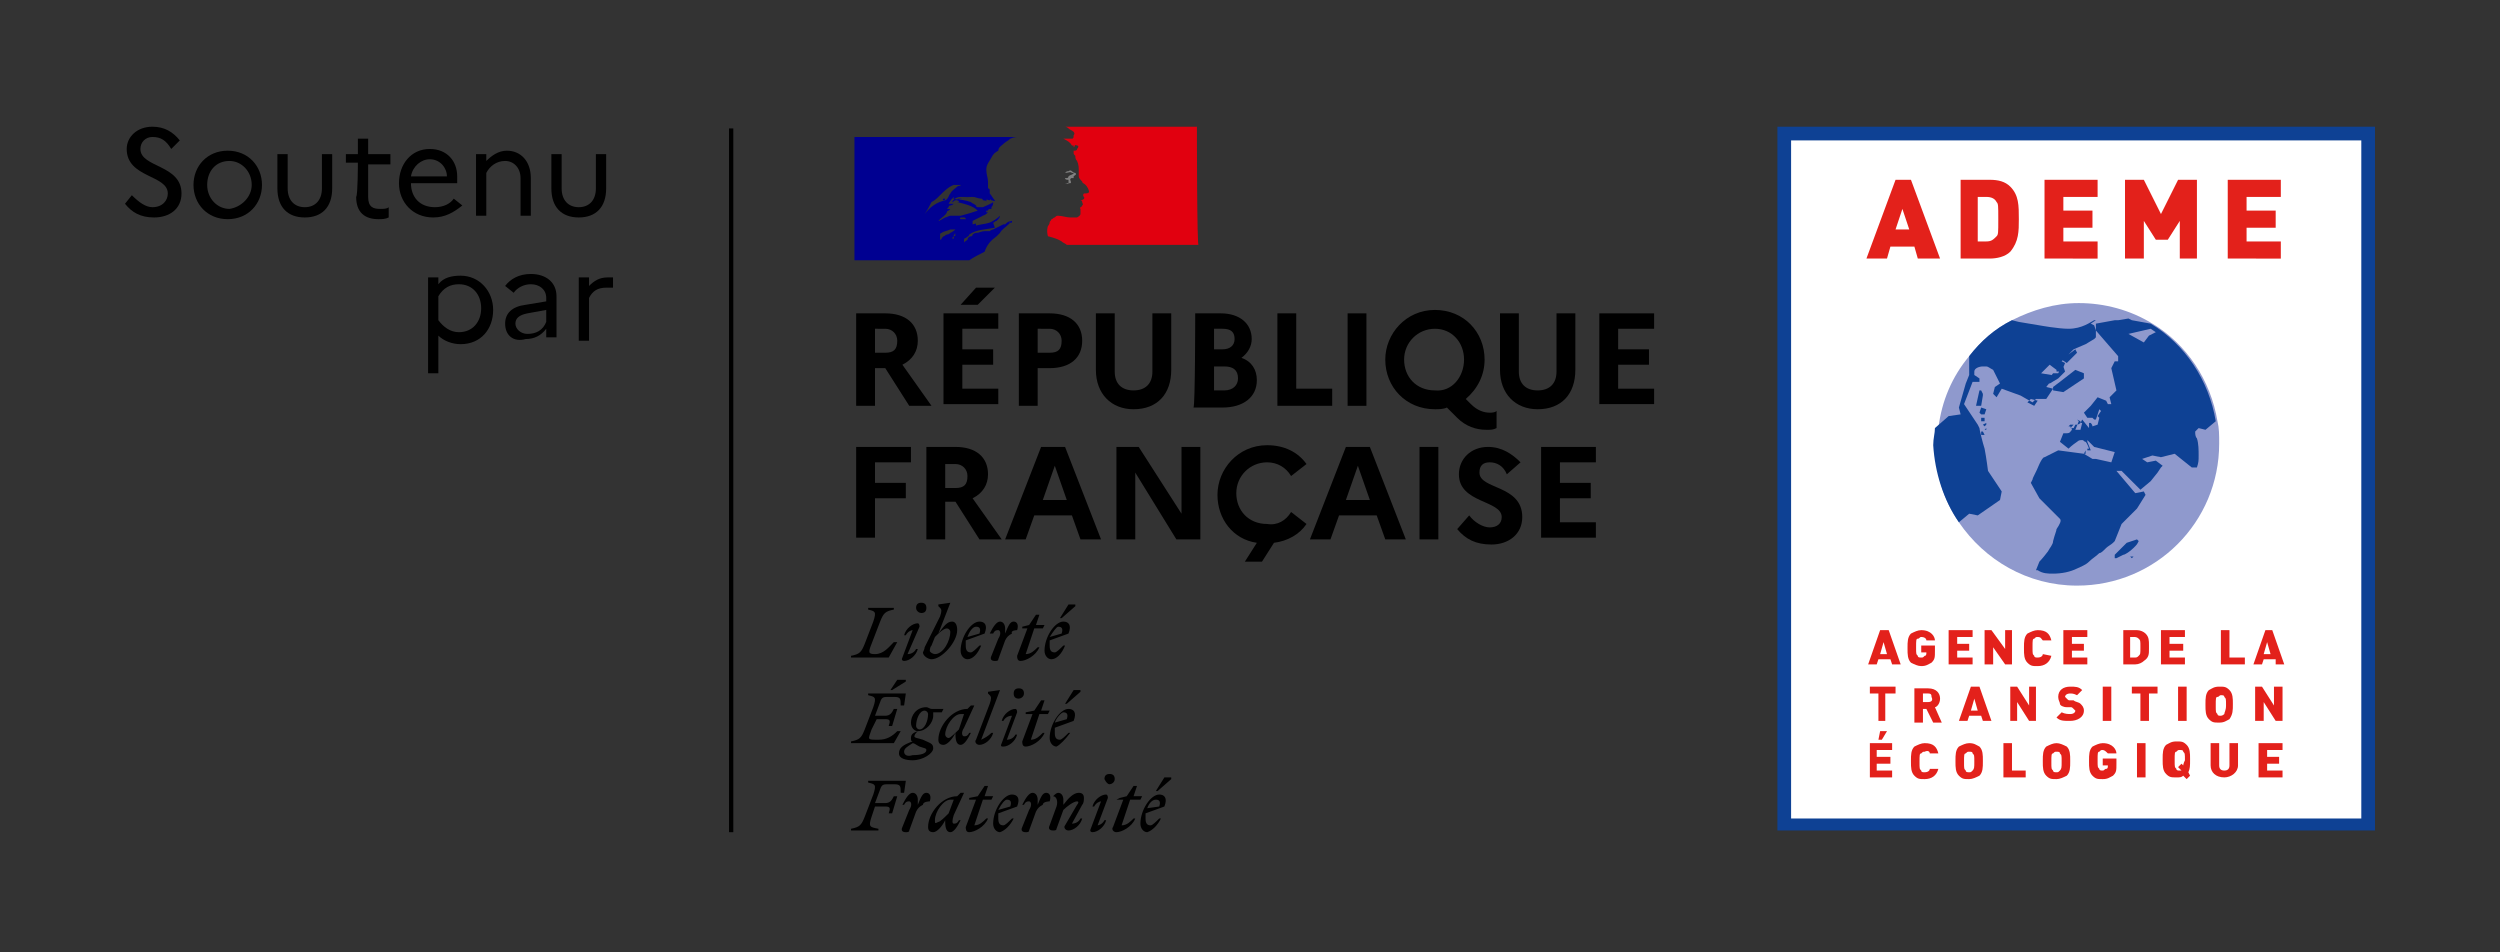 <?xml version="1.0" encoding="UTF-8"?> <svg xmlns="http://www.w3.org/2000/svg" xmlns:xlink="http://www.w3.org/1999/xlink" version="1.1" id="Calque_1" x="0px" y="0px" viewBox="0 0 146 55.6" style="enable-background:new 0 0 146 55.6;" xml:space="preserve"><rect x="0" y="0" width="146" height="55.6" fill="#333333" stroke="none"/> <style type="text/css"> .st0{fill:none;stroke:#000000;stroke-width:0.25;stroke-miterlimit:10;} .st1{fill:#000091;} .st2{fill:#E1000F;} .st3{fill:#808080;} .st4{fill:#0E4194;} .st5{fill:#FFFFFF;} .st6{fill:#8F99CD;} .st7{fill:#E3211B;} </style> <g> <g> <path d="M7.7,11.4c0.4,0.4,0.8,0.7,1.2,0.7c0.6,0,0.9-0.4,0.9-0.8c0-1.1-2.4-0.9-2.4-2.6c0-0.7,0.6-1.3,1.5-1.3 c0.7,0,1.2,0.3,1.6,0.8L10,8.7C9.7,8.2,9.4,8,8.9,8C8.5,8,8.2,8.3,8.2,8.7c0,1.1,2.4,0.9,2.4,2.6c0,0.9-0.7,1.4-1.6,1.4 c-0.8,0-1.3-0.3-1.7-0.8L7.7,11.4z"></path> <path d="M15.3,10.8c0,1.1-0.8,2-2,2s-2-0.9-2-2s0.8-2,2-2C14.5,8.8,15.3,9.7,15.3,10.8z M14.7,10.8c0-0.8-0.6-1.4-1.3-1.4 c-0.8,0-1.3,0.6-1.3,1.4s0.6,1.4,1.3,1.4C14.1,12.1,14.7,11.5,14.7,10.8z"></path> <path d="M18.8,9h0.6V11c0,1.1-0.6,1.7-1.6,1.7c-1,0-1.6-0.6-1.6-1.7V9h0.6V11c0,0.7,0.4,1.1,1,1.1c0.6,0,1-0.4,1-1.1V9z"></path> <path d="M20.9,9.5h-0.7V9h0.7V8.1h0.6V9h1.3v0.6h-1.3v1.9c0,0.6,0.3,0.7,0.7,0.7c0.2,0,0.4,0,0.5-0.1v0.6 c-0.2,0.1-0.4,0.1-0.6,0.1c-0.8,0-1.3-0.4-1.3-1.3C20.9,11.4,20.9,9.5,20.9,9.5z"></path> <path d="M25.3,12.7c-1.2,0-2-0.9-2-2c0-1.1,0.7-2,1.8-2c1,0,1.6,0.7,1.6,1.6c0,0.1,0,0.3,0,0.4H24v0c0,0.8,0.5,1.4,1.4,1.4 c0.5,0,0.9-0.2,1.1-0.5l0.5,0.4C26.5,12.4,26,12.7,25.3,12.7z M24,10.3h2.1c0-0.5-0.4-1-1-1C24.6,9.3,24.1,9.7,24,10.3z"></path> <path d="M27.8,9h0.6v0.4c0.3-0.3,0.7-0.6,1.2-0.6c0.8,0,1.4,0.6,1.4,1.6v2.2h-0.6v-2.2c0-0.6-0.4-1-0.9-1c-0.5,0-0.9,0.3-1.1,0.7 v2.5h-0.6V9z"></path> <path d="M34.8,9h0.6V11c0,1.1-0.6,1.7-1.6,1.7s-1.6-0.6-1.6-1.7V9h0.6V11c0,0.7,0.4,1.1,1,1.1c0.6,0,1-0.4,1-1.1V9z"></path> </g> <g> <path d="M25,16.2h0.6v0.4c0.3-0.4,0.8-0.5,1.3-0.5c1.1,0,1.9,0.9,1.9,2s-0.7,2-1.9,2c-0.5,0-1-0.2-1.3-0.5v2.2H25 C25,21.6,25,16.2,25,16.2z M26.8,19.4c0.8,0,1.3-0.6,1.3-1.4s-0.5-1.4-1.3-1.4c-0.5,0-0.9,0.2-1.2,0.7v1.4 C25.9,19.1,26.3,19.4,26.8,19.4z"></path> <path d="M29.5,18.9c0-0.6,0.4-1,1.2-1.1l1.2-0.2v-0.2c0-0.5-0.4-0.8-0.9-0.8c-0.4,0-0.8,0.2-1,0.5l-0.5-0.4 c0.3-0.4,0.8-0.7,1.5-0.7c0.9,0,1.5,0.5,1.5,1.3v2.4h-0.6v-0.5c-0.3,0.4-0.7,0.6-1.2,0.6C30,20,29.5,19.6,29.5,18.9z M30.8,19.5 c0.5,0,0.9-0.2,1.1-0.7v-0.7l-1.1,0.2c-0.5,0.1-0.7,0.3-0.7,0.6C30.1,19.2,30.4,19.5,30.8,19.5z"></path> <path d="M33.8,16.2h0.6v0.5c0.3-0.3,0.6-0.5,1.1-0.5c0.1,0,0.2,0,0.3,0v0.6c-0.1,0-0.2,0-0.4,0c-0.5,0-0.8,0.2-1,0.6v2.5h-0.6 C33.8,19.8,33.8,16.2,33.8,16.2z"></path> </g> <line class="st0" x1="42.7" y1="7.5" x2="42.7" y2="48.6"></line> </g> <g> <path d="M50,18.3h1.7c1.2,0,1.9,0.6,1.9,1.6c0,0.6-0.3,1.1-0.9,1.4l1.7,2.4h-1.3l-1.4-2.2h-0.6v2.2H50L50,18.3L50,18.3z M51.1,19.2 v1.4h0.6c0.5,0,0.7-0.2,0.7-0.7c0-0.4-0.3-0.7-0.7-0.7L51.1,19.2L51.1,19.2z"></path> <path d="M55.1,18.3h3.2v0.9h-2.1v1.2h1.8v0.9h-1.8v1.4h2.1v0.9h-3.2V18.3z M56.1,17.8l0.9-1h1.1l-1,1H56.1z"></path> <path d="M59.5,18.3h1.8c1.2,0,1.9,0.6,1.9,1.6c0,1-0.7,1.6-1.9,1.6h-0.7v2.2h-1.1C59.5,23.7,59.5,18.3,59.5,18.3z M60.6,19.2v1.4 h0.7c0.5,0,0.7-0.2,0.7-0.7c0-0.4-0.3-0.7-0.7-0.7L60.6,19.2L60.6,19.2z"></path> <path d="M67.3,18.3h1.1v3.3c0,1.4-0.8,2.3-2.2,2.3c-1.3,0-2.2-0.9-2.2-2.3v-3.3h1.1v3.4c0,0.7,0.4,1.1,1.1,1.1 c0.7,0,1.1-0.4,1.1-1.1C67.3,21.7,67.3,18.3,67.3,18.3z"></path> <path d="M69.8,18.3h1.5c1.1,0,1.8,0.6,1.8,1.5c0,0.4-0.2,0.8-0.6,1.1c0.6,0.2,0.9,0.7,0.9,1.3c0,1-0.8,1.6-2,1.6h-1.7 C69.8,23.7,69.8,18.3,69.8,18.3z M70.9,19.2v1.2h0.5c0.4,0,0.7-0.2,0.7-0.6c0-0.4-0.2-0.6-0.7-0.6L70.9,19.2L70.9,19.2z M70.9,21.4 v1.4h0.6c0.5,0,0.8-0.3,0.8-0.7c0-0.5-0.3-0.7-0.8-0.7H70.9z"></path> <path d="M74.6,18.3h1.1v4.4h2.1v1h-3.2C74.6,23.7,74.6,18.3,74.6,18.3z"></path> <path d="M78.7,18.3h1.1v5.4h-1.1V18.3z"></path> <path d="M87,24.1c0.1,0,0.3,0,0.4-0.1V25c-0.2,0.1-0.3,0.1-0.6,0.1c-0.6,0-1.2-0.2-1.7-0.7l-0.6-0.6c-0.2,0.1-0.5,0.1-0.7,0.1 c-1.7,0-2.9-1.3-2.9-2.9c0-1.5,1.2-2.9,2.9-2.9c1.7,0,2.9,1.3,2.9,2.9c0,0.9-0.4,1.7-1.1,2.3l0.3,0.3C86.3,24,86.7,24.1,87,24.1z M85.5,21c0-1-0.7-1.8-1.7-1.8c-1,0-1.8,0.8-1.8,1.8c0,1,0.7,1.8,1.8,1.8C84.8,22.9,85.5,22,85.5,21z"></path> <path d="M90.9,18.3H92v3.3c0,1.4-0.8,2.3-2.2,2.3c-1.3,0-2.2-0.9-2.2-2.3v-3.3h1.1v3.4c0,0.7,0.4,1.1,1.1,1.1 c0.7,0,1.1-0.4,1.1-1.1C90.9,21.7,90.9,18.3,90.9,18.3z"></path> <path d="M93.4,18.3h3.2v0.9h-2.1v1.2h1.8v0.9h-1.8v1.4h2.1v0.9h-3.2V18.3z"></path> </g> <g> <path d="M50,26.1h3.2v0.9h-2.1v1.2h1.8v0.9h-1.8v2.3H50V26.1z"></path> <path d="M54.1,26.1h1.7c1.2,0,1.9,0.6,1.9,1.6c0,0.6-0.3,1.1-0.9,1.4l1.7,2.4h-1.3l-1.4-2.2h-0.6v2.2h-1.1L54.1,26.1L54.1,26.1z M55.2,27.1v1.4h0.6c0.5,0,0.7-0.2,0.7-0.7c0-0.4-0.3-0.7-0.7-0.7L55.2,27.1L55.2,27.1z"></path> <path d="M60.8,26.1h1.4l2.1,5.4h-1.2l-0.5-1.4h-2.2l-0.5,1.4h-1.2L60.8,26.1z M62.3,29.2l-0.7-2l-0.7,2H62.3z"></path> <path d="M65.1,26.1h1.4L69,30v-3.9h1.1v5.4h-1.4l-2.4-3.9v3.9h-1.1V26.1z"></path> <path d="M75.4,29.9l0.9,0.7c-0.4,0.6-1.1,1-1.9,1.1l-0.7,1.1h-1l0.7-1.1c-1.4-0.2-2.3-1.4-2.3-2.8c0-1.5,1.2-2.9,2.9-2.9 c1,0,1.8,0.4,2.3,1.1l-0.9,0.7C75.1,27.3,74.6,27,74,27c-1,0-1.8,0.8-1.8,1.8c0,1,0.7,1.8,1.8,1.8C74.6,30.7,75.1,30.4,75.4,29.9z"></path> <path d="M78.6,26.1H80l2.1,5.4h-1.2l-0.5-1.4h-2.2l-0.5,1.4h-1.2L78.6,26.1z M80,29.2l-0.7-2l-0.7,2H80z"></path> <path d="M82.9,26.1H84v5.4h-1.1V26.1z"></path> <path d="M85.8,30.1c0.3,0.4,0.8,0.7,1.2,0.7c0.4,0,0.7-0.2,0.7-0.6c0-1-2.5-0.8-2.5-2.5c0-0.9,0.7-1.6,1.7-1.6 c0.8,0,1.4,0.4,1.9,0.9l-0.8,0.7C87.8,27.2,87.4,27,87,27c-0.4,0-0.6,0.2-0.6,0.6c0,1,2.5,0.7,2.5,2.6c0,1-0.8,1.6-1.8,1.6 c-0.9,0-1.5-0.3-2-0.9L85.8,30.1z"></path> <path d="M90,26.1h3.2v0.9h-2.1v1.2h1.8v0.9h-1.8v1.4h2.1v0.9H90V26.1z"></path> </g> <path class="st1" d="M56.4,13.8L56.4,13.8C56.4,13.8,56.5,13.7,56.4,13.8C56.5,13.7,56.5,13.7,56.4,13.8 C56.5,13.7,56.4,13.7,56.4,13.8"></path> <path class="st1" d="M59.1,12.9C59.1,12.9,59.1,12.9,59.1,12.9C59.1,12.9,59.1,12.9,59.1,12.9"></path> <path class="st1" d="M58.2,13.8c0.1-0.1,0.2-0.2,0.2-0.2l0,0c0.1-0.2,0.3-0.3,0.5-0.5C59,13,59,13,59.1,13c0,0,0,0,0-0.1 C59,12.9,59,13,58.9,13c0,0,0,0,0,0c0,0,0.1-0.1,0.2-0.1h0c0,0,0,0,0,0c-0.2,0-0.3,0.1-0.4,0.2c0,0-0.1,0-0.1,0 c-0.2,0.1-0.4,0.2-0.6,0.3v0c-0.1,0-0.2,0.1-0.2,0.1c-0.1,0-0.2,0-0.3,0c-0.2,0-0.3,0.1-0.5,0.1h0c-0.1,0-0.2,0.1-0.2,0.1 c0,0,0,0,0,0c0,0,0,0,0,0c0,0,0,0.1-0.1,0.1c-0.1,0-0.2,0.1-0.2,0.2c0,0,0,0,0,0c-0.1,0.1-0.2,0.1-0.2,0.2c0,0,0,0,0,0l0,0 c0,0,0,0,0,0c0,0,0,0,0-0.1s0,0,0-0.1c0,0,0-0.1,0.1-0.1c0,0,0,0,0,0s0,0,0,0c0.1-0.1,0.2-0.1,0.2-0.2l0,0c0,0,0,0,0,0c0,0,0,0,0,0 v0l0,0c0,0,0,0-0.1,0.1c0,0-0.1,0.1-0.1,0.1c0,0,0,0,0,0c0,0,0,0,0,0l0,0l0,0l0,0c0,0,0,0,0,0l0,0c0,0,0,0,0,0c0,0,0,0,0,0s0,0,0,0 c0,0,0,0,0,0l0,0c0,0,0,0,0,0c0,0,0,0,0,0c0,0,0.1-0.1,0.1-0.1l0,0c0,0,0.1-0.1,0.2-0.1c0,0,0,0,0,0c-0.1,0-0.2,0.1-0.2,0.1l0,0 c0,0,0,0,0,0v0c0,0,0,0,0.1-0.1c0,0,0,0,0,0c0.4-0.3,1-0.3,1.5-0.4L58,13c0.1,0,0.1-0.1,0.2-0.1c0.1-0.1,0.2-0.2,0.2-0.3 c0,0,0,0,0,0c-0.2,0.2-0.4,0.3-0.6,0.4c-0.3,0.1-0.6,0.1-0.9,0.2c0,0,0,0,0.1,0c0,0,0-0.1,0-0.1h0c0,0,0,0,0,0c0,0,0.1,0,0,0 c0-0.1-0.1,0-0.2,0c0,0,0-0.1,0-0.1h0c0,0,0-0.1,0-0.1c0.2-0.1,0.4-0.2,0.6-0.3c0,0-0.1,0-0.1,0c0,0,0,0,0,0c0.2,0,0.3-0.1,0.4-0.2 c0,0-0.1,0-0.2,0c0,0,0,0,0.1,0v-0.1c0,0,0,0,0,0c0,0,0,0,0,0c0,0,0,0,0.1,0c0,0,0,0,0,0c0-0.1,0.1-0.1,0.2-0.1c0,0,0,0,0,0 c0,0,0,0,0,0h0c0,0,0,0,0-0.1c0.1-0.1,0.1-0.2,0.1-0.3c0,0,0,0,0,0c-0.1,0.1-0.4,0.2-0.6,0.3h-0.1c-0.1,0-0.2,0-0.2,0 c-0.1,0-0.1-0.1-0.1-0.1c-0.1-0.1-0.2-0.1-0.3-0.2c-0.3-0.1-0.7-0.2-1-0.1c0.2-0.1,0.3-0.1,0.5-0.1c0.2-0.1,0.5-0.1,0.7-0.1 c0,0-0.1,0-0.1,0c-0.2,0-0.4,0-0.6,0.1c-0.1,0-0.3,0.1-0.4,0.1c-0.1,0-0.1,0.1-0.2,0.1v0c0.1-0.2,0.3-0.3,0.5-0.3c0.2,0,0.5,0,0.7,0 c0.2,0,0.3,0.1,0.5,0.1c0.1,0,0.1,0.1,0.1,0.1c0.1,0,0.2,0,0.2,0.1c0,0,0-0.1,0-0.1c0-0.1,0.1,0,0.2,0c0.1-0.1-0.1-0.2-0.2-0.3 c0,0,0,0,0,0c0.1,0.1,0.2,0.2,0.3,0.3c0.1,0,0.2,0.1,0.2,0c-0.1-0.1-0.2-0.3-0.3-0.4v-0.1c0,0,0,0,0,0v-0.1c0,0,0-0.1-0.1-0.1 c0-0.1,0-0.2,0-0.2c0-0.1,0-0.1,0-0.2c0-0.2-0.1-0.4-0.1-0.7c0-0.3,0.2-0.5,0.3-0.7c0.1-0.2,0.2-0.3,0.4-0.4c0-0.2,0.2-0.3,0.3-0.4 c0.1-0.1,0.3-0.2,0.4-0.3c0.2-0.1,0.4-0.1,0.4-0.1h-9.5v7.2h6.7c0.3-0.2,0.5-0.3,0.9-0.5C57.7,14.1,58.1,13.9,58.2,13.8 M56.1,12.8 C56.1,12.8,56,12.8,56.1,12.8c-0.1-0.1,0-0.1,0.1-0.1c0,0,0.1,0,0.1,0c0,0,0.1,0,0.1,0.1C56.3,12.8,56.2,12.8,56.1,12.8 M54,12.5 C54,12.5,54,12.5,54,12.5c0.2-0.3,0.3-0.5,0.4-0.7c0.2-0.1,0.3-0.2,0.5-0.4c0.2-0.2,0.5-0.5,0.8-0.6c0.1,0,0.2,0,0.4,0 c0,0.1-0.1,0-0.2,0.1c0,0,0,0,0,0c0,0,0,0,0,0c-0.1,0.1-0.3,0.2-0.4,0.4c-0.1,0.1-0.1,0.3-0.3,0.4c0,0,0,0,0,0 C54.7,11.8,54.3,12.1,54,12.5 M55.2,11.6C55.2,11.6,55.1,11.6,55.2,11.6c0,0.1-0.1,0.1-0.1,0.1c0,0,0,0,0,0 C55,11.6,55.1,11.6,55.2,11.6C55.2,11.6,55.2,11.6,55.2,11.6 M55.8,13.7C55.8,13.7,55.8,13.7,55.8,13.7 C55.8,13.7,55.8,13.7,55.8,13.7c0,0.1-0.1,0.1-0.1,0.1c0,0,0,0,0,0c0,0,0,0,0,0.1s-0.1,0-0.1,0c0,0,0.1-0.1,0.1-0.1 C55.7,13.7,55.7,13.7,55.8,13.7C55.7,13.7,55.7,13.6,55.8,13.7C55.7,13.6,55.8,13.6,55.8,13.7 M55.5,13.6L55.5,13.6 c0,0-0.1,0.1-0.2,0.1c-0.1,0-0.1,0.1-0.2,0.1l0,0c0,0,0,0,0,0c0,0-0.1,0.1-0.1,0.1l0,0l0,0l0,0c0,0,0,0,0,0l0,0l0,0c0,0,0,0,0,0 c0,0,0,0,0,0c0,0,0,0,0,0l0,0c0,0,0,0,0,0c0,0,0,0,0,0h0h0c0,0,0,0,0,0c0,0,0,0.1-0.1,0.1l0,0l0,0c0,0,0,0,0,0c0,0,0,0,0,0l0,0 c0,0,0,0,0,0l0,0c0,0,0,0,0,0c0,0,0,0,0,0c0,0,0,0,0,0s0,0,0,0l0,0c0,0,0,0,0,0c0,0,0,0,0-0.1l0,0c0,0,0,0,0,0l0,0l0,0 c0,0,0,0,0-0.1l0,0l0,0c0,0,0,0,0,0c0,0,0,0,0,0l0,0l0,0l0,0c0,0,0,0,0,0l0,0v0c0,0,0,0,0,0l0,0c0,0,0,0,0,0v0c0,0,0-0.1,0-0.1h0 c0,0,0,0,0,0s0,0,0,0c0,0,0,0,0,0l0,0c0,0,0-0.1,0.1-0.1c0,0,0,0,0,0l0,0c0,0,0,0,0,0l0,0c0.1-0.1,0.3-0.1,0.5-0.2 c0.1,0,0.2,0,0.2,0c0,0,0.1,0,0.1,0C55.8,13.4,55.7,13.5,55.5,13.6 M55.8,12.6C55.8,12.6,55.9,12.6,55.8,12.6L55.8,12.6 C55.8,12.6,55.8,12.6,55.8,12.6c-0.1,0-0.2,0-0.3,0c-0.1,0-0.2,0.1-0.3,0.1c-0.2,0.1-0.3,0.2-0.4,0.2c0,0,0,0,0,0 c0,0,0.1-0.1,0.1-0.1c0,0,0,0,0,0c0.1-0.1,0.3-0.2,0.4-0.4v0c0-0.1,0.1-0.1,0.1-0.1c0,0,0.1-0.1,0.1-0.1c0,0,0,0,0,0 c0,0-0.1,0-0.2,0c0,0,0,0,0.1-0.1c0,0,0,0,0,0c0,0,0-0.1,0.1-0.1c0,0,0.1,0,0.2-0.1c-0.1,0-0.2,0-0.3,0c0.1-0.2,0.2-0.3,0.3-0.4 c0,0,0,0,0,0c0,0.1,0,0.1-0.1,0.1c0.1,0,0.2,0,0.3,0.1c0,0,0,0-0.1,0c0.1,0,0.2,0,0.2,0.1c0,0-0.1,0-0.1,0c0.4,0.1,0.9,0.2,1.2,0.5 c-0.3,0.1-0.6,0.2-1,0.3c0,0-0.1,0-0.1,0c0,0,0,0,0,0c0,0-0.1,0-0.1,0C56,12.6,55.9,12.6,55.8,12.6"></path> <path class="st2" d="M69.9,7.4h-7.8c0,0,0,0,0.1,0s0.2,0.1,0.2,0.1c0.1,0.1,0.2,0.1,0.3,0.2c0,0,0.1,0.1,0,0.2c0,0.1,0,0.2-0.1,0.2 c-0.1,0-0.2,0-0.3,0c-0.1,0-0.1,0-0.2,0c0.2,0.1,0.4,0.2,0.5,0.4c0,0,0.1,0,0.1,0c0,0,0,0,0,0c0,0,0,0,0,0.1h0c0.1,0,0-0.2,0.2-0.1 c0.1,0,0.1,0.1,0,0.2c0,0.1-0.1,0.1-0.2,0.1c0,0,0,0.1,0,0.1c0,0.1,0,0.1,0.1,0.2c0,0.1,0,0.2,0.1,0.3c0.1,0.2,0.1,0.4,0.1,0.6 c0,0.1,0,0.2,0,0.3c0,0.1,0.1,0.2,0.2,0.3c0,0.1,0.1,0.1,0.2,0.2c0.1,0.1,0.2,0.3,0.2,0.4c0,0.1-0.2,0.1-0.3,0.1 c-0.1,0.1,0,0.2,0,0.2c0.1,0.1-0.1,0.2-0.2,0.2c0,0,0.1,0,0.1,0.1c0,0.1,0.1,0.1,0,0.2c0,0.1-0.2,0.1-0.1,0.2c0,0.1,0,0.2,0,0.3 c0,0.1-0.2,0.2-0.2,0.2c-0.1,0-0.2,0-0.3,0c0,0,0,0-0.1,0c-0.2,0-0.5-0.1-0.7-0.1c-0.1,0-0.1,0-0.2,0.1c-0.1,0-0.1,0.1-0.2,0.1l0,0 c0,0,0,0,0,0c0,0,0,0,0,0l0,0c0,0.1-0.1,0.1-0.1,0.2c0,0,0,0,0,0c0,0,0,0,0,0c0,0.1-0.1,0.2-0.1,0.2c-0.1,0.3,0,0.6,0,0.6 c0,0,0.5,0.1,0.8,0.3c0.1,0.1,0.2,0.1,0.3,0.2h7.7C69.9,14.7,69.9,7.4,69.9,7.4z"></path> <path class="st3" d="M62.6,10.1c0.1,0,0.1,0,0.1,0c0,0.1-0.2,0.1-0.3,0.2h0c0,0,0,0.1-0.1,0.1c0,0-0.1,0-0.1,0 c0,0.1,0.1,0.1,0.2,0.1c0,0,0,0,0,0.1c0,0,0,0,0,0c0,0,0,0,0,0v0.1c0,0.1-0.1,0-0.2,0c0.1,0,0.2,0,0.3,0c0.1,0,0-0.2,0-0.2 c0,0,0,0,0,0c0,0,0-0.1,0.1-0.1c0,0,0.1,0,0.1,0c0,0,0,0,0-0.1c0.1-0.1,0.2-0.1,0.1-0.2c0,0-0.1,0-0.2-0.1s-0.2,0-0.2,0 c-0.1,0-0.1,0-0.2,0.1c-0.1,0-0.2,0.1-0.3,0.1c0.1,0,0.2-0.1,0.3-0.1C62.4,10.1,62.5,10,62.6,10.1"></path> <path d="M67.5,46.7c0.2,0,0.3,0.1,0.2,0.4L67,47.2C67.1,46.9,67.3,46.7,67.5,46.7 M67.8,47.8h-0.1c-0.2,0.2-0.4,0.4-0.5,0.4 c-0.2,0-0.3-0.1-0.3-0.4c0-0.1,0-0.2,0-0.3l1.1-0.4c0.2-0.5,0-0.7-0.3-0.7c-0.5,0-1.1,0.9-1.1,1.7c0,0.3,0.2,0.5,0.4,0.5 C67.3,48.5,67.6,48.2,67.8,47.8 M67.6,46.2l0.8-0.7v-0.1H68l-0.5,0.8H67.6z M65.2,46.7h0.4L65,48.3c-0.1,0.1,0,0.3,0.2,0.3 c0.3,0,0.9-0.3,1.1-0.8h-0.1c-0.2,0.2-0.4,0.4-0.7,0.4l0.5-1.5h0.6l0.1-0.2h-0.5l0.2-0.6h-0.2l-0.4,0.6l-0.4,0.1L65.2,46.7 L65.2,46.7z M64.7,46.6c0-0.2-0.1-0.2-0.1-0.2c-0.3,0-0.7,0.3-0.8,0.7h0.1c0.1-0.2,0.3-0.3,0.4-0.3l-0.6,1.6 c-0.1,0.2,0.1,0.2,0.1,0.2c0.3,0,0.7-0.3,0.8-0.7h-0.1c-0.1,0.2-0.3,0.3-0.4,0.3L64.7,46.6z M64.8,45.8c0.1,0,0.3-0.1,0.3-0.3 s-0.1-0.3-0.3-0.3c-0.2,0-0.3,0.1-0.3,0.3C64.6,45.7,64.7,45.8,64.8,45.8 M61.3,48.2c-0.1,0.2,0,0.3,0.2,0.3c0.1,0,0.2,0,0.2-0.1 l0.4-1.1c0.2-0.2,0.6-0.5,0.8-0.5c0.1,0,0.1,0.1,0,0.2l-0.7,1.2c-0.1,0.1,0,0.3,0.2,0.3c0.3,0,0.7-0.3,0.8-0.7h-0.1 c-0.1,0.2-0.3,0.3-0.5,0.3l0.6-1.1c0.1-0.1,0.1-0.3,0.1-0.4c0-0.2-0.1-0.3-0.3-0.3c-0.3,0-0.6,0.3-0.9,0.7v-0.3 c0-0.2-0.1-0.4-0.3-0.4c-0.1,0-0.2,0.1-0.3,0.2v0c0.2,0,0.3,0.3,0.2,0.6L61.3,48.2z M61.3,46.8c0.1-0.3,0-0.5-0.2-0.5 c-0.2,0-0.3,0.2-0.5,0.7v-0.3c0-0.2-0.1-0.4-0.3-0.4c-0.2,0-0.4,0.3-0.6,0.7h0.1c0.1-0.2,0.2-0.2,0.3-0.2c0.1,0,0.2,0.2,0,0.5 l-0.4,1c-0.1,0.2,0,0.3,0.2,0.3c0.1,0,0.2,0,0.2-0.1l0.4-1.1c0.1-0.2,0.2-0.3,0.4-0.4C60.9,46.8,61.3,46.8,61.3,46.8z M58.8,46.7 c0.2,0,0.3,0.1,0.2,0.4l-0.7,0.2C58.5,46.9,58.7,46.7,58.8,46.7 M59.2,47.8h-0.1c-0.2,0.2-0.4,0.4-0.5,0.4c-0.2,0-0.3-0.1-0.3-0.4 c0-0.1,0-0.2,0-0.3l1.1-0.4c0.2-0.5,0-0.7-0.3-0.7c-0.5,0-1.1,0.9-1.1,1.7c0,0.3,0.2,0.5,0.4,0.5C58.7,48.5,59,48.2,59.2,47.8 M56.6,46.7H57l-0.6,1.6c0,0.1,0,0.3,0.2,0.3c0.3,0,0.9-0.3,1.1-0.8h-0.1c-0.2,0.2-0.4,0.4-0.7,0.4l0.5-1.5h0.5l0.1-0.2h-0.5 l0.2-0.6h-0.2l-0.4,0.6l-0.5,0.1L56.6,46.7L56.6,46.7z M54.6,47.9c0-0.5,0.5-1.2,0.9-1.2c0.1,0,0.1,0,0.2,0l-0.3,0.8 c-0.2,0.2-0.5,0.5-0.6,0.5C54.6,48.1,54.6,48.1,54.6,47.9 M56.3,46.3l-0.2,0l-0.2,0.2h0c-0.9,0-1.7,1-1.7,1.8c0,0.2,0.1,0.3,0.3,0.3 c0.2,0,0.5-0.3,0.7-0.7l0,0.1c0,0.4,0.1,0.6,0.3,0.6c0.2,0,0.4-0.3,0.6-0.7H56c-0.1,0.2-0.2,0.2-0.3,0.2s-0.1-0.2,0-0.5L56.3,46.3z M54.3,46.8c0.1-0.3,0-0.5-0.2-0.5c-0.2,0-0.3,0.2-0.5,0.7v-0.3c0-0.2-0.1-0.4-0.3-0.4c-0.2,0-0.4,0.3-0.6,0.7h0.1 c0.1-0.2,0.2-0.2,0.3-0.2c0.1,0,0.2,0.2,0,0.5l-0.4,1c-0.1,0.2,0,0.3,0.2,0.3c0.1,0,0.2,0,0.2-0.1l0.4-1.1c0.1-0.2,0.2-0.3,0.4-0.4 C53.9,46.8,54.3,46.8,54.3,46.8z M51.3,48.5l0-0.1c-0.5-0.1-0.6-0.1-0.4-0.7l0.2-0.6h0.6c0.3,0,0.3,0.1,0.2,0.4h0.2l0.3-1h-0.2 c-0.1,0.2-0.2,0.4-0.5,0.4h-0.6l0.3-0.8c0.1-0.3,0.2-0.3,0.5-0.3h0.3c0.4,0,0.4,0.1,0.4,0.5h0.2l0.1-0.7h-2.2l0,0.1 c0.4,0.1,0.5,0.1,0.3,0.7l-0.5,1.3c-0.2,0.5-0.3,0.6-0.8,0.7l0,0.1L51.3,48.5L51.3,48.5z"></path> <path d="M62.1,41.6c0.2,0,0.3,0.1,0.2,0.4l-0.7,0.2C61.7,41.9,62,41.6,62.1,41.6 M62.5,42.8h-0.1c-0.2,0.2-0.4,0.4-0.5,0.4 c-0.2,0-0.3-0.1-0.3-0.4c0-0.1,0-0.2,0-0.3l1.1-0.4c0.2-0.5,0-0.7-0.3-0.7c-0.5,0-1.1,0.9-1.1,1.7c0,0.3,0.2,0.5,0.4,0.5 C61.9,43.5,62.2,43.2,62.5,42.8 M62.3,41.1l0.8-0.7v-0.1h-0.4l-0.5,0.8H62.3z M59.9,41.7h0.4l-0.6,1.6c0,0.1,0,0.3,0.2,0.3 c0.3,0,0.9-0.3,1.1-0.8h-0.1c-0.2,0.2-0.4,0.4-0.7,0.4l0.5-1.5h0.5l0.1-0.2h-0.5l0.2-0.6h-0.2l-0.4,0.6l-0.5,0.1V41.7z M59.4,41.6 c0-0.2-0.1-0.2-0.1-0.2c-0.3,0-0.7,0.3-0.8,0.7h0.1c0.1-0.2,0.3-0.3,0.5-0.3l-0.6,1.6c-0.1,0.2,0,0.2,0.1,0.2c0.3,0,0.7-0.3,0.8-0.7 h-0.1c-0.1,0.2-0.3,0.3-0.5,0.3L59.4,41.6z M59.5,40.8c0.1,0,0.3-0.1,0.3-0.3s-0.1-0.3-0.3-0.3c-0.2,0-0.3,0.1-0.3,0.3 C59.2,40.7,59.3,40.8,59.5,40.8 M57.3,43.2l1.1-2.9l0,0l-0.7,0.1v0.1l0.1,0.1c0.1,0.1,0.1,0.2,0,0.5L57,43.2c-0.1,0.1,0,0.3,0.2,0.3 c0.3,0,0.7-0.3,0.8-0.7h-0.1C57.7,43,57.5,43.1,57.3,43.2 M55.2,42.9c0-0.5,0.5-1.2,0.9-1.2c0.1,0,0.1,0,0.2,0L56,42.6 c-0.2,0.2-0.5,0.5-0.6,0.5C55.3,43.1,55.2,43,55.2,42.9 M56.9,41.2l-0.2,0l-0.2,0.2h0c-0.9,0-1.7,1-1.7,1.8c0,0.2,0.1,0.3,0.3,0.3 c0.2,0,0.5-0.3,0.7-0.7l0,0.1c0,0.4,0.1,0.6,0.3,0.6c0.2,0,0.4-0.3,0.6-0.7h-0.1c-0.1,0.2-0.2,0.2-0.3,0.2s-0.2-0.2,0-0.5L56.9,41.2 z M52.8,43.9c0-0.2,0.2-0.3,0.5-0.5c0.1,0,0.2,0.1,0.4,0.2c0.3,0.1,0.4,0.1,0.4,0.2c0,0.2-0.3,0.3-0.8,0.3 C53,44.2,52.8,44.1,52.8,43.9 M53.7,42.6c-0.1,0-0.2-0.1-0.2-0.2c0-0.4,0.2-0.9,0.5-0.9c0.1,0,0.2,0.1,0.2,0.2 C54.2,42.1,54,42.6,53.7,42.6 M54.5,43.7c0-0.3-0.2-0.3-0.6-0.5c-0.3-0.1-0.5-0.1-0.5-0.2c0-0.1,0.1-0.2,0.2-0.3 c0.5,0,0.9-0.5,0.9-0.9c0-0.1,0-0.2,0-0.2h0.5l0.1-0.2h-0.7c-0.1,0-0.2-0.1-0.3-0.1c-0.6,0-0.9,0.5-0.9,0.9c0,0.3,0.2,0.5,0.4,0.5 c-0.3,0.1-0.4,0.2-0.4,0.4c0,0.1,0,0.2,0.1,0.2c-0.6,0.2-0.8,0.4-0.8,0.7s0.4,0.4,0.8,0.4C53.9,44.4,54.5,44,54.5,43.7 M51.7,42 c0.3,0,0.3,0.1,0.2,0.4h0.2l0.3-1h-0.2c-0.1,0.2-0.2,0.4-0.5,0.4h-0.6l0.3-0.8c0.1-0.3,0.2-0.3,0.5-0.3h0.3c0.4,0,0.4,0.1,0.4,0.5 h0.2l0.1-0.7h-2.2l0,0.1c0.4,0.1,0.5,0.1,0.3,0.7l-0.5,1.3c-0.2,0.5-0.3,0.6-0.8,0.7l0,0.1h2.5l0.4-0.7h-0.2 c-0.3,0.3-0.6,0.5-1.1,0.5c-0.7,0-0.6,0-0.4-0.6l0.3-0.6H51.7z M52.1,40.3l0.8-0.5v-0.1h-0.5l-0.4,0.6H52.1z"></path> <path d="M61.8,36.6c0.2,0,0.3,0.1,0.2,0.4l-0.7,0.2C61.5,36.9,61.7,36.6,61.8,36.6 M62.2,37.7h-0.1c-0.2,0.2-0.4,0.4-0.5,0.4 c-0.2,0-0.3-0.1-0.3-0.4c0-0.1,0-0.2,0-0.3l1.1-0.4c0.2-0.5,0-0.7-0.3-0.7c-0.5,0-1.1,0.9-1.1,1.7c0,0.3,0.2,0.5,0.4,0.5 C61.7,38.5,62,38.2,62.2,37.7 M62,36.1l0.8-0.7v-0.1h-0.4l-0.5,0.8H62z M59.7,36.7H60l-0.6,1.6c0,0.1,0,0.3,0.2,0.3 c0.3,0,0.9-0.3,1.1-0.8h-0.1c-0.2,0.2-0.4,0.4-0.7,0.4l0.5-1.5h0.5l0.1-0.2h-0.5l0.2-0.6h-0.2l-0.4,0.6l-0.4,0.1V36.7z M59.4,36.8 c0.1-0.3,0-0.5-0.2-0.5c-0.2,0-0.3,0.2-0.5,0.7v-0.3c0-0.2-0.1-0.4-0.3-0.4c-0.2,0-0.4,0.3-0.6,0.7H58c0.1-0.2,0.2-0.2,0.3-0.2 c0.1,0,0.2,0.2,0,0.5l-0.4,1c-0.1,0.2,0,0.3,0.2,0.3c0.1,0,0.2,0,0.2-0.1l0.4-1.1c0.1-0.2,0.2-0.3,0.4-0.4 C59,36.8,59.4,36.8,59.4,36.8z M57,36.6c0.2,0,0.3,0.1,0.2,0.4l-0.7,0.2C56.6,36.9,56.8,36.6,57,36.6 M57.3,37.7h-0.1 c-0.2,0.2-0.4,0.4-0.5,0.4c-0.2,0-0.3-0.1-0.3-0.4c0-0.1,0-0.2,0-0.3l1.1-0.4c0.2-0.5,0-0.7-0.3-0.7c-0.5,0-1.1,0.9-1.1,1.7 c0,0.3,0.2,0.5,0.4,0.5C56.8,38.5,57.1,38.2,57.3,37.7 M54.6,38.2c-0.1,0-0.3-0.1-0.3-0.2c0,0,0-0.2,0.1-0.3l0.2-0.5 c0.2-0.2,0.5-0.5,0.7-0.5c0.1,0,0.2,0.1,0.2,0.2C55.5,37.4,55.1,38.2,54.6,38.2 M55.9,36.8c0-0.3-0.1-0.5-0.3-0.5 c-0.3,0-0.5,0.3-0.8,0.7l0.7-1.8l0,0l-0.7,0.1v0.1l0.1,0.1c0.1,0.1,0.1,0.2,0,0.5L54,37.8c0,0.1-0.1,0.3-0.1,0.3 c0,0.2,0.3,0.4,0.5,0.4C55,38.5,55.9,37.5,55.9,36.8 M53.7,36.6c0-0.2-0.1-0.2-0.1-0.2c-0.3,0-0.7,0.3-0.8,0.7h0.1 c0.1-0.2,0.3-0.3,0.4-0.3l-0.6,1.6c-0.1,0.2,0.1,0.2,0.1,0.2c0.3,0,0.7-0.3,0.8-0.7h-0.1c-0.1,0.2-0.3,0.3-0.5,0.3L53.7,36.6z M53.8,35.8c0.2,0,0.3-0.1,0.3-0.3s-0.1-0.3-0.3-0.3s-0.3,0.1-0.3,0.3C53.5,35.7,53.7,35.8,53.8,35.8 M52.2,35.5h-1.5l0,0.1 c0.4,0.1,0.5,0.1,0.3,0.7l-0.5,1.3c-0.2,0.5-0.3,0.6-0.8,0.7l0,0.1h2.2l0.5-0.9h-0.2c-0.3,0.3-0.6,0.7-1.1,0.7 c-0.4,0-0.4-0.1-0.2-0.6l0.5-1.3c0.2-0.5,0.3-0.6,0.8-0.7L52.2,35.5z"></path> <g> <path class="st4" d="M138.7,48.5h-34.9V7.4h34.9V48.5z"></path> <rect x="104.6" y="8.2" class="st5" width="33.3" height="39.6"></rect> <g> <g> <path class="st6" d="M114.4,30.5c1.5,2.2,4,3.7,6.9,3.7c4.6,0,8.3-3.7,8.3-8.3c0-0.5,0-0.9-0.1-1.3c-0.4-2.4-1.8-4.5-3.8-5.7 c-1.3-0.8-2.8-1.2-4.3-1.2c-1.4,0-2.7,0.4-3.9,1c-1,0.5-1.8,1.2-2.5,2.1c-1,1.2-1.6,2.6-1.8,4.2c0,0.3-0.1,0.6-0.1,1 C113,27.6,113.5,29.2,114.4,30.5"></path> <path class="st4" d="M118.6,23.3l0.4,0.1l-0.2,0.3l-0.4-0.2L118.6,23.3z M120.3,22.3l-0.4,0.3v0.2l0.6,0.1l1.2-0.8l0-0.3 l-0.5-0.2L120.3,22.3z M120.5,21.4h-0.1l-0.2,0.4l-0.3,0l-0.4,0.5l0.2,0.1l0.5-0.3l0.4-0.4L120.5,21.4z M121.2,20.4l-0.8,0.6 l0.3,0.2l0.6-0.6L121.2,20.4z M115.4,23.7l0.3,0l0.1-0.6V23l-0.1-0.2l-0.1,0L115.4,23.7z M115.6,24.1l0.1,0.1l0.2,0l0.1-0.3 l-0.3-0.1L115.6,24.1z M115.7,24.4l0,0.2h0.2l0-0.2L115.7,24.4z M115.8,24.8l0.1,0.1l0.1-0.1l0-0.1L115.8,24.8z M115.9,25.1 l0.1,0l0-0.1L115.9,25.1L115.9,25.1 M121.4,24.6c0,0-0.2,0.5-0.2,0.5l0.3,0l0.1-0.4l-0.1,0l0-0.1l-0.2-0.1L121.4,24.6L121.4,24.6 z M120.9,25l0.2,0l0.1-0.2l-0.1,0L120.9,25z M124.8,31.5l-0.3,0.1l-0.3,0.1l-0.7,0.7l0,0.2l0.1,0l0.4-0.2c0.1,0,0.4-0.2,0.6-0.4 c0.2-0.2,0.2-0.2,0.3-0.4L124.8,31.5z M124.6,32.5L124.6,32.5l-0.2,0l0.1,0.1L124.6,32.5 M121.8,26.3L121.8,26.3l-0.1,0.2l0.1,0 L121.8,26.3L121.8,26.3L121.8,26.3z M115.7,25.2l0,0.2l0.2,0l-0.1-0.2L115.7,25.2z M114.4,30.5l0.6-0.5l0.5,0.1l1.3-0.9l0.1-0.5 l-0.8-1.2c0,0-0.1-0.8-0.2-1.3c-0.1-0.3-0.3-1.1-0.3-1.2l-0.1-0.2l-0.8-1.2l0.5-1.3l0.4,0l0-0.2l-0.3-0.2l0,0l0-0.2 c0-0.2,0.3-0.3,0.5-0.3c0.1,0,0.1,0,0.2,0c0.1,0,0.2,0.1,0.4,0.2c0,0,0.4,0.8,0.4,0.8l-0.3,0.2l-0.1,0.4l0.2,0.2l0.3-0.5l1.1,0.4 l0.7,0.4l0.2-0.2l0.6,0l0.4-0.6l-0.4-0.1l0.4-0.5l-0.1-0.2l-0.6-0.1l0.5-0.5l0.4,0.3l0,0.1l0.3,0l0.2-0.5l-0.2-0.1l0.7-0.7 l0.7-0.3l0.5-0.3l0.1-0.1l0-0.4l-0.1-0.3l-0.2-0.1l0.3-0.2l-0.1,0c-0.2,0.1-0.7,0.5-1.5,0.5c-0.6,0-1.7-0.2-1.7-0.2l-1.2-0.2 l-0.4-0.1c-1,0.5-1.8,1.2-2.5,2.1l0,1.1l-0.2,0.5l-0.4,1.4l0.1,0.4l-0.7,0.1L113,25c0,0.3-0.1,0.6-0.1,1 C113,27.6,113.5,29.2,114.4,30.5 M125.6,18.9c2,1.2,3.4,3.3,3.8,5.7l0,0l-0.6,0.5l-0.4-0.1l-0.2,0.2l0,0.1c0,0,0,0.2,0.1,0.3 c0.1,0.3,0.1,0.7,0.1,1c0,0.3,0,0.4-0.1,0.7h-0.3l-1-0.8l-0.8,0.2l-0.5-0.1l-0.6,0.2l0.3,0.2l0.5-0.1l0.4,0.3l-0.1,0.1l-0.2,0.3 l-0.4,0.5l-0.6,0.5l-1.1-1.1l-0.3,0l1.1,1.3l0.5-0.1l0.1,0.2l-0.5,0.8l-0.9,0.9l-0.4,1c0,0-0.1,0.1-0.1,0.1 c-0.1,0.1-0.3,0.2-0.4,0.3c-0.2,0.2-0.3,0.3-0.4,0.3c-0.2,0.2-0.4,0.3-0.6,0.5c-0.2,0.2-0.5,0.3-0.7,0.4 c-0.4,0.2-0.9,0.3-1.4,0.3c-0.3,0-0.6,0-0.9-0.2c0,0-0.1,0-0.1,0l0.2-0.5c0,0,0.2-0.2,0.5-0.6c0.1-0.2,0.3-0.4,0.3-0.6 c0.1-0.4,0.2-0.6,0.2-0.7c0.2-0.3,0.3-0.5,0.2-0.6l-1.2-1.2l-0.5-0.9l0.1-0.2c0-0.1,0.2-0.4,0.4-0.9c0.1-0.2,0.2-0.4,0.3-0.4 l0.8-0.4l1.5,0.2l0.5,0.3l0.2,0l0.9,0.2l0.2-0.6l-1.2-0.3l-0.4-0.4l0,0.1l0.2,0.5l-0.2,0l0-0.1l0.1,0c0,0-0.1-0.3-0.2-0.4 c-0.1,0-0.1-0.1-0.2-0.1c-0.1,0-0.2,0-0.3,0.1c-0.3,0.2-0.5,0.4-0.5,0.4l-0.5-0.4l0.2-0.5l0.1,0c0,0,0.1,0,0.1,0 c0.2,0,0.2-0.1,0.3-0.2c0-0.1-0.1-0.2-0.1-0.2l-0.1,0c0,0,0.1-0.1,0.1-0.1s0.2,0,0.3,0c0.1,0,0.2,0,0.3-0.1l0.1-0.2L122,25l0-0.3 l0.1,0c0,0,0.1,0.1,0.1,0.2l0.3-0.1l0.1-0.4l-0.1-0.1l0.2-0.3l-0.1-0.1l-0.2,0.6l-0.1,0l-0.1-0.1l-0.3,0l-0.2-0.3l0.4-0.4 l0.4-0.5l0.5,0.2l0.1,0.2h0.2l-0.1-0.4l0.4-0.4l-0.3-1.3l0.2-0.4l0.2,0l0-0.3l-1.3-1.5l0-0.4l1.1-0.2l0.2,0l0.6-0.1l0.2,0.1 L125.6,18.9L125.6,18.9z M125.6,19.2l-1.3,0.3l0.9,0.5l0.3-0.4l0.4-0.2L125.6,19.2z"></path> </g> </g> <g> <path class="st7" d="M112,15.1l-0.2-0.7h-1.4l-0.2,0.7h-1.2l1.7-4.6h0.9l1.7,4.6H112z M111.1,12.2l-0.4,1.2h0.8L111.1,12.2z"></path> <path class="st7" d="M117.4,14.7c-0.3,0.3-0.8,0.4-1.2,0.4h-1.7v-4.6h1.7c0.5,0,0.9,0.1,1.2,0.4c0.5,0.5,0.5,1.1,0.5,1.9 C117.9,13.5,117.9,14.1,117.4,14.7z M116.6,11.8c-0.1-0.2-0.3-0.3-0.6-0.3h-0.5v2.6h0.5c0.3,0,0.4-0.1,0.6-0.3 c0.1-0.1,0.1-0.2,0.1-1C116.7,12,116.7,11.9,116.6,11.8z"></path> <path class="st7" d="M119.4,15.1v-4.6h3.1v1h-2v0.8h1.7v1h-1.7v0.8h2v1L119.4,15.1L119.4,15.1z"></path> <path class="st7" d="M127.3,15.1v-2.2l-0.7,1.1h-0.7l-0.7-1.1v2.2h-1.1v-4.6h1.1l1,2l1-2h1.1v4.6H127.3z"></path> <path class="st7" d="M130.1,15.1v-4.6h3.1v1h-2v0.8h1.7v1h-1.7v0.8h2v1L130.1,15.1L130.1,15.1z"></path> </g> <g> <path class="st7" d="M109.8,36.8l-0.7,2h0.5l0.1-0.3h0.7l0.1,0.3h0.5l-0.7-2H109.8z M109.8,38.2l0.2-0.7l0.2,0.7H109.8z"></path> <path class="st7" d="M112.2,38.9c0.3,0,0.4-0.1,0.6-0.2l0,0c0.2-0.2,0.2-0.3,0.2-0.7v-0.3h-0.8v0.4h0.3v0c0,0.1,0,0.2-0.1,0.2 c-0.1,0.1-0.1,0.1-0.2,0.1c-0.1,0-0.2,0-0.2-0.1c-0.1-0.1-0.1-0.1-0.1-0.5s0-0.5,0.1-0.5s0.1-0.1,0.2-0.1c0.2,0,0.3,0.1,0.3,0.2 h0.5c0-0.2-0.2-0.6-0.8-0.6c-0.2,0-0.4,0.1-0.6,0.2c-0.2,0.2-0.2,0.5-0.2,0.8v0.1c0,0.3,0,0.6,0.2,0.8 C111.8,38.8,112,38.9,112.2,38.9z"></path> <polygon class="st7" points="114.3,38 115,38 115,37.6 114.3,37.6 114.3,37.2 115.2,37.2 115.2,36.8 113.8,36.8 113.8,38.8 115.2,38.8 115.2,38.4 114.3,38.4 "></polygon> <polygon class="st7" points="117.5,38.8 117.5,36.8 117.1,36.8 117.1,37.9 116.3,36.8 115.9,36.8 115.9,38.8 116.4,38.8 116.4,37.8 117.1,38.8 "></polygon> <path class="st7" d="M119.3,38.2c0,0.1-0.1,0.2-0.3,0.2c-0.1,0-0.2,0-0.2-0.1c-0.1-0.1-0.1-0.1-0.1-0.5s0-0.5,0.1-0.5 c0.1-0.1,0.1-0.1,0.2-0.1c0.2,0,0.2,0.1,0.3,0.2h0.5c-0.1-0.4-0.3-0.6-0.8-0.6c-0.2,0-0.4,0.1-0.6,0.2c-0.2,0.2-0.2,0.5-0.2,0.8 v0.1c0,0.3,0,0.6,0.2,0.8c0.2,0.2,0.3,0.2,0.6,0.2c0.4,0,0.7-0.2,0.8-0.6L119.3,38.2L119.3,38.2z"></path> <polygon class="st7" points="121,38 121.7,38 121.7,37.6 121,37.6 121,37.2 121.9,37.2 121.9,36.8 120.5,36.8 120.5,38.8 121.9,38.8 121.9,38.4 121,38.4 "></polygon> <path class="st7" d="M125.5,37.9C125.5,37.9,125.5,37.9,125.5,37.9c0-0.1,0-0.2,0-0.2c0-0.3,0-0.5-0.2-0.7 c-0.1-0.1-0.3-0.2-0.5-0.2H124v2h0.7c0.2,0,0.4-0.1,0.5-0.2C125.5,38.4,125.5,38.2,125.5,37.9z M124.9,38.3 c-0.1,0.1-0.1,0.1-0.3,0.1h-0.2v-1.2h0.2c0.1,0,0.2,0,0.3,0.1c0.1,0.1,0.1,0.1,0.1,0.5C125,38.2,125,38.2,124.9,38.3z"></path> <polygon class="st7" points="126.7,38 127.5,38 127.5,37.6 126.7,37.6 126.7,37.2 127.6,37.2 127.6,36.8 126.2,36.8 126.2,38.8 127.6,38.8 127.6,38.4 126.7,38.4 "></polygon> <polygon class="st7" points="130.2,36.8 129.7,36.8 129.7,38.8 131.1,38.8 131.1,38.4 130.2,38.4 "></polygon> <path class="st7" d="M132.9,38.8h0.5l-0.7-2h-0.4l-0.7,2h0.5l0.1-0.3h0.7L132.9,38.8z M132.2,38.2l0.2-0.7l0.2,0.7H132.2z"></path> <polygon class="st7" points="109.7,42.1 110.1,42.1 110.1,40.5 110.7,40.5 110.7,40.1 109.2,40.1 109.2,40.5 109.7,40.5 "></polygon> <path class="st7" d="M113,41.3c0.1,0,0.3-0.2,0.3-0.5c0-0.3-0.2-0.6-0.7-0.6h-0.8v2h0.5v-0.8h0.2l0.4,0.8h0.5L113,41.3L113,41.3z M112.6,41h-0.3v-0.5h0.3c0.2,0,0.2,0.1,0.2,0.2C112.9,40.9,112.8,41,112.6,41z"></path> <path class="st7" d="M115.1,40.1l-0.7,2h0.5l0.1-0.3h0.7l0.1,0.3h0.5l-0.7-2H115.1z M115.1,41.5l0.2-0.7l0.2,0.7H115.1z"></path> <polygon class="st7" points="117.4,40.1 117.4,42.1 117.8,42.1 117.8,41 118.5,42.1 118.9,42.1 118.9,40.1 118.5,40.1 118.5,41.2 117.8,40.1 "></polygon> <path class="st7" d="M121.1,40.9l-0.2,0c-0.1,0-0.1,0-0.2-0.1s-0.1-0.1-0.1-0.1c0-0.1,0.1-0.2,0.3-0.2h0c0.1,0,0.2,0,0.4,0.1 l0.3-0.3c-0.2-0.2-0.4-0.2-0.7-0.2c-0.4,0-0.7,0.2-0.7,0.6c0,0.2,0.1,0.3,0.1,0.4s0.2,0.2,0.4,0.2l0.2,0c0.1,0,0.1,0,0.2,0.1 c0,0,0.1,0.1,0.1,0.1c0,0.1-0.1,0.2-0.3,0.2c-0.1,0-0.3,0-0.5-0.1l-0.3,0.3c0.2,0.2,0.4,0.2,0.8,0.2c0.4,0,0.8-0.2,0.8-0.6 c0-0.2-0.1-0.3-0.2-0.4C121.4,41,121.2,41,121.1,40.9z"></path> <rect x="122.8" y="40.1" class="st7" width="0.5" height="2"></rect> <polygon class="st7" points="125,42.1 125.5,42.1 125.5,40.5 126,40.5 126,40.1 124.5,40.1 124.5,40.5 125,40.5 "></polygon> <rect x="127.2" y="40.1" class="st7" width="0.5" height="2"></rect> <path class="st7" d="M130.4,41.1c0-0.3,0-0.6-0.2-0.8c-0.2-0.2-0.3-0.2-0.6-0.2s-0.4,0.1-0.6,0.2c-0.2,0.2-0.2,0.5-0.2,0.8v0.1 c0,0.3,0,0.6,0.2,0.8c0.2,0.2,0.3,0.2,0.6,0.2s0.4-0.1,0.6-0.2C130.4,41.7,130.4,41.5,130.4,41.1L130.4,41.1z M129.9,41.7 c0,0-0.1,0.1-0.2,0.1s-0.2,0-0.2-0.1c-0.1-0.1-0.1-0.1-0.1-0.5s0-0.5,0.1-0.5s0.1-0.1,0.2-0.1s0.2,0,0.2,0.1 c0.1,0.1,0.1,0.1,0.1,0.5C130,41.5,129.9,41.6,129.9,41.7z"></path> <polygon class="st7" points="133.3,42.1 133.3,40.1 132.8,40.1 132.8,41.2 132.1,40.1 131.7,40.1 131.7,42.1 132.2,42.1 132.2,41 132.9,42.1 "></polygon> <polygon class="st7" points="109.6,44.6 110.4,44.6 110.4,44.2 109.6,44.2 109.6,43.8 110.5,43.8 110.5,43.4 109.2,43.4 109.2,45.4 110.5,45.4 110.5,45 109.6,45 "></polygon> <polygon class="st7" points="109.8,42.7 109.7,43.2 109.9,43.2 110.2,42.7 "></polygon> <path class="st7" d="M112.7,44h0.5c-0.1-0.4-0.3-0.6-0.8-0.6c-0.2,0-0.4,0.1-0.6,0.2c-0.2,0.2-0.2,0.5-0.2,0.8v0.1 c0,0.3,0,0.6,0.2,0.8c0.2,0.2,0.3,0.2,0.6,0.2c0.4,0,0.7-0.2,0.8-0.6h-0.5c0,0.1-0.1,0.2-0.3,0.2c-0.1,0-0.2,0-0.2-0.1 c-0.1-0.1-0.1-0.1-0.1-0.5s0-0.5,0.1-0.5c0.1-0.1,0.1-0.1,0.2-0.1C112.6,43.8,112.7,43.9,112.7,44z"></path> <path class="st7" d="M115,43.4c-0.2,0-0.4,0.1-0.6,0.2c-0.2,0.2-0.2,0.5-0.2,0.8v0.1c0,0.3,0,0.6,0.2,0.8c0.2,0.2,0.3,0.2,0.6,0.2 c0.2,0,0.4-0.1,0.6-0.2l0,0c0.2-0.2,0.2-0.5,0.2-0.8v-0.1c0-0.3,0-0.6-0.2-0.8C115.4,43.5,115.3,43.4,115,43.4z M115.2,45 c-0.1,0.1-0.1,0.1-0.2,0.1c-0.1,0-0.2,0-0.2-0.1c-0.1-0.1-0.1-0.1-0.1-0.5s0-0.5,0.1-0.5c0.1-0.1,0.1-0.1,0.2-0.1 c0.1,0,0.2,0,0.2,0.1c0.1,0.1,0.1,0.1,0.1,0.5C115.3,44.8,115.3,44.9,115.2,45z"></path> <polygon class="st7" points="117.5,43.4 117,43.4 117,45.4 118.3,45.4 118.3,45 117.5,45 "></polygon> <path class="st7" d="M120.1,43.4c-0.2,0-0.4,0.1-0.6,0.2c-0.2,0.2-0.2,0.5-0.2,0.8v0.1c0,0.3,0,0.6,0.2,0.8 c0.2,0.2,0.3,0.2,0.6,0.2c0.2,0,0.4-0.1,0.6-0.2l0,0c0.2-0.2,0.2-0.5,0.2-0.8v-0.1c0-0.3,0-0.6-0.2-0.8 C120.5,43.5,120.3,43.4,120.1,43.4z M120.3,45c-0.1,0.1-0.1,0.1-0.2,0.1c-0.1,0-0.2,0-0.2-0.1c-0.1-0.1-0.1-0.1-0.1-0.5 s0-0.5,0.1-0.5c0.1-0.1,0.1-0.1,0.2-0.1c0.1,0,0.2,0,0.2,0.1c0.1,0.1,0.1,0.1,0.1,0.5C120.4,44.8,120.4,44.9,120.3,45z"></path> <path class="st7" d="M123.1,44h0.5c0-0.2-0.2-0.6-0.8-0.6c-0.2,0-0.4,0.1-0.6,0.2c-0.2,0.2-0.2,0.5-0.2,0.8v0.1 c0,0.3,0,0.6,0.2,0.8c0.2,0.2,0.3,0.2,0.6,0.2c0.3,0,0.4-0.1,0.6-0.2l0,0c0.2-0.2,0.2-0.3,0.2-0.7v-0.3h-0.8v0.4h0.3v0 c0,0.1,0,0.2-0.1,0.2s-0.1,0.1-0.2,0.1c-0.1,0-0.2,0-0.2-0.1c-0.1-0.1-0.1-0.1-0.1-0.5s0-0.5,0.1-0.5c0.1-0.1,0.1-0.1,0.2-0.1 C122.9,43.8,123,43.9,123.1,44z"></path> <rect x="124.8" y="43.4" class="st7" width="0.5" height="2"></rect> <path class="st7" d="M127.8,45.1c0.1-0.2,0.1-0.4,0.1-0.7v-0.1c0-0.3,0-0.6-0.2-0.8c-0.2-0.2-0.3-0.2-0.6-0.2s-0.4,0.1-0.6,0.2 c-0.2,0.2-0.2,0.5-0.2,0.8v0.1c0,0.3,0,0.6,0.2,0.8c0.2,0.2,0.3,0.2,0.6,0.2c0.2,0,0.3,0,0.4-0.1l0,0l0.2,0.2l0.2-0.2L127.8,45.1 L127.8,45.1z M127.5,44.7L127.5,44.7l-0.1-0.1l-0.2,0.2l0.2,0.2l0,0c0,0,0,0-0.1,0c-0.1,0-0.2,0-0.2-0.1c-0.1-0.1-0.1-0.1-0.1-0.5 s0-0.5,0.1-0.5c0.1-0.1,0.1-0.1,0.2-0.1s0.2,0,0.2,0.1c0.1,0.1,0.1,0.1,0.1,0.5C127.5,44.6,127.5,44.7,127.5,44.7z"></path> <path class="st7" d="M129.6,44.7v-1.3h-0.5v1.3c0,0.4,0.3,0.7,0.8,0.7c0.4,0,0.8-0.3,0.8-0.7v-1.3h-0.5v1.3c0,0.2-0.1,0.3-0.3,0.3 C129.7,45,129.6,44.9,129.6,44.7z"></path> <polygon class="st7" points="132.4,44.6 133.1,44.6 133.1,44.2 132.4,44.2 132.4,43.8 133.3,43.8 133.3,43.4 131.9,43.4 131.9,45.4 133.3,45.4 133.3,45 132.4,45 "></polygon> </g> </g> </svg> 